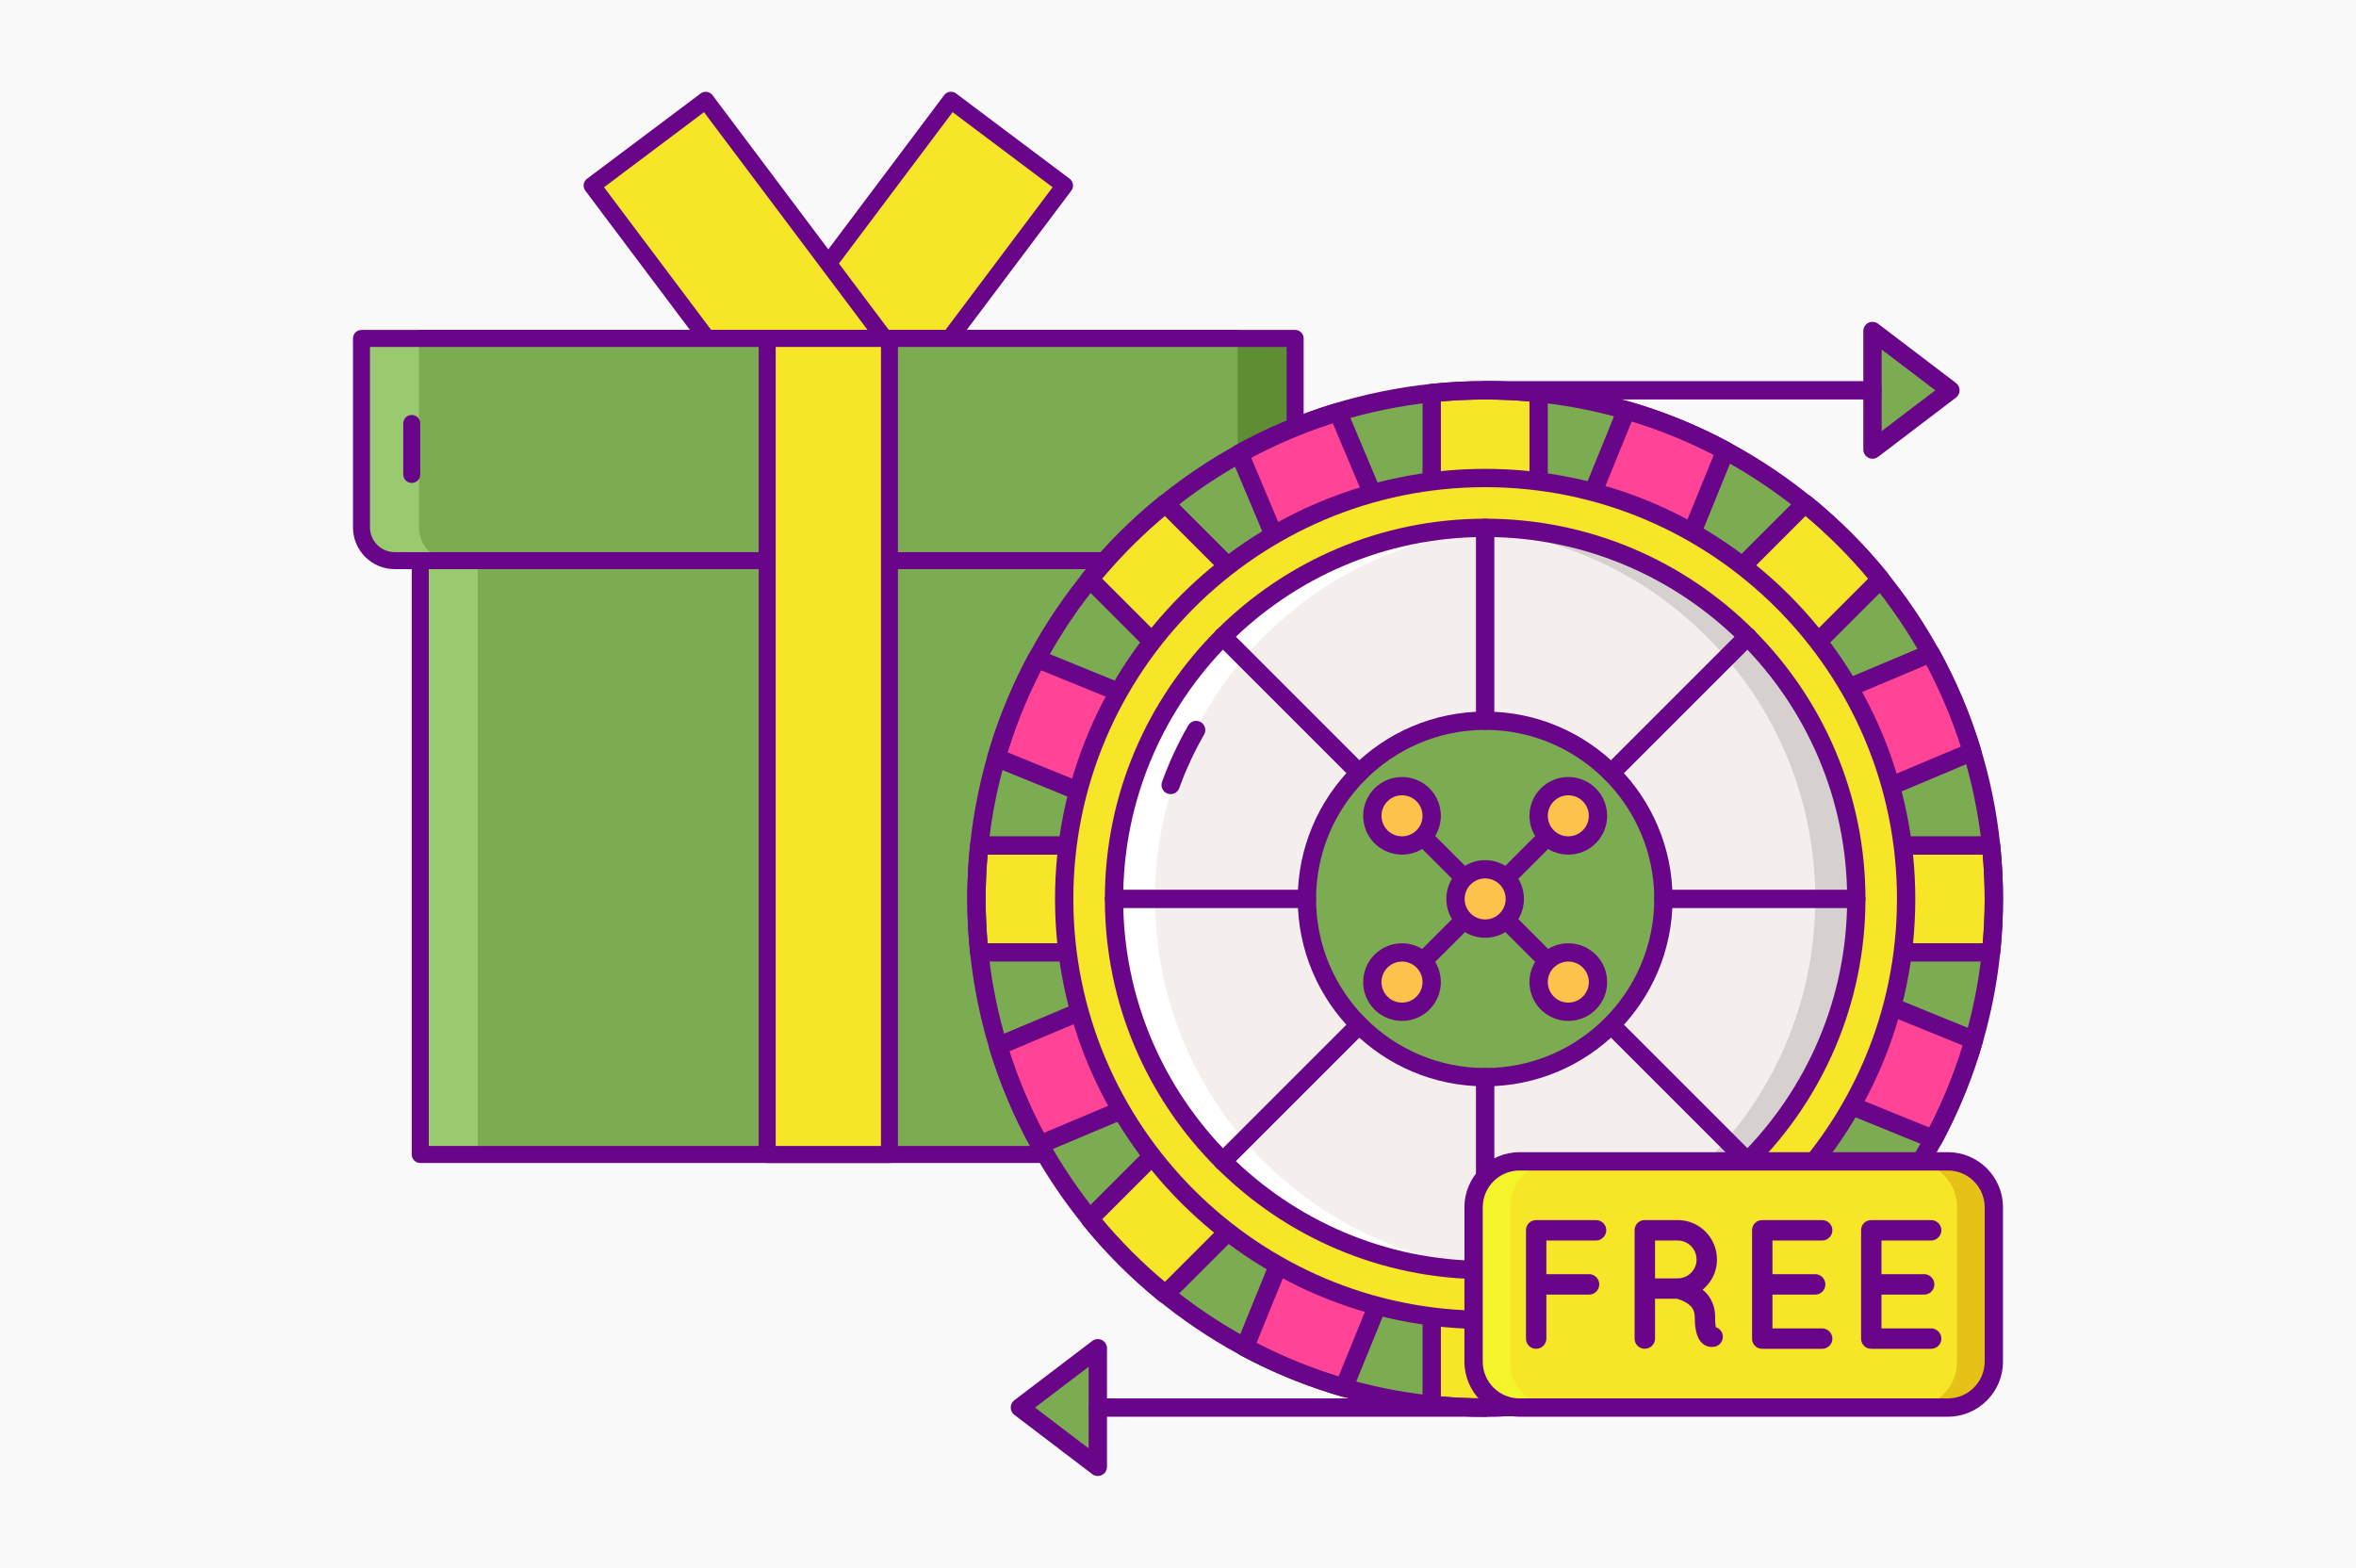 <?xml version="1.0" encoding="UTF-8"?>
<svg id="Layer_1" data-name="Layer 1" xmlns="http://www.w3.org/2000/svg" viewBox="0 0 565 376">
  <defs>
    <style>
      .cls-1 {
        fill: #fcc24c;
      }

      .cls-2 {
        fill: #99ca6f;
      }

      .cls-3 {
        fill: #690589;
      }

      .cls-4 {
        fill: #e5c217;
      }

      .cls-5 {
        fill: #f4efed;
      }

      .cls-6 {
        fill: #fff;
      }

      .cls-7 {
        fill: #f9f9f9;
      }

      .cls-8 {
        fill: #f4f42a;
      }

      .cls-9 {
        fill: #ff4397;
      }

      .cls-10 {
        fill: #d6d1cf;
      }

      .cls-11 {
        fill: #5d8e33;
      }

      .cls-12 {
        fill: #f7e528;
      }

      .cls-13 {
        fill: #7bac51;
      }
    </style>
  </defs>
  <rect class="cls-7" width="565" height="376"/>
  <g>
    <g>
      <path class="cls-13" d="M100.78,81.17h195.72v195.72H100.78V81.17Z"/>
      <path class="cls-11" d="M282.72,81.17h13.78v195.72h-13.78V81.17Z"/>
      <path class="cls-2" d="M100.78,81.17h13.78v195.72h-13.78V81.17Z"/>
      <path class="cls-12" d="M207.55,107.95l-27.26-20.48,47.74-63.54,27.26,20.48-47.74,63.54Z"/>
      <path class="cls-3" d="M207.59,110.05c-.43,0-.86-.13-1.22-.41l-27.25-20.46c-.43-.32-.72-.81-.79-1.34-.08-.54.06-1.08.39-1.51l47.7-63.51c.68-.9,1.95-1.08,2.85-.41l27.25,20.46c.43.32.72.81.79,1.34s-.06,1.08-.39,1.51l-47.7,63.51c-.4.53-1.01.81-1.63.81h0ZM183.2,87.15l23.98,18.01,45.25-60.25-23.98-18.01-45.25,60.25Z"/>
      <path class="cls-12" d="M142.03,44.46l27.26-20.48,47.74,63.54-27.26,20.48-47.74-63.54Z"/>
      <path class="cls-3" d="M189.7,110.05c-.62,0-1.23-.28-1.63-.81l-47.7-63.51c-.33-.43-.46-.98-.39-1.51s.36-1.02.79-1.34l27.25-20.46c.9-.68,2.18-.49,2.85.41l47.69,63.51c.33.43.46.98.39,1.51-.08.54-.36,1.02-.79,1.34l-27.24,20.46c-.37.28-.8.41-1.22.41h0ZM144.85,44.91l45.25,60.25,23.98-18.01-45.25-60.25-23.98,18.01Z"/>
      <path class="cls-3" d="M296.5,278.93H100.78c-1.13,0-2.04-.91-2.04-2.04V81.17c0-1.13.91-2.04,2.04-2.04h195.72c1.13,0,2.04.91,2.04,2.04v195.72c0,1.13-.91,2.04-2.04,2.04ZM102.82,274.85h191.64V83.21H102.82v191.64Z"/>
      <path class="cls-13" d="M310.59,81.17H86.69v45.33c0,4.4,3.56,7.96,7.96,7.96h207.98c4.4,0,7.96-3.56,7.96-7.96v-45.33h0Z"/>
      <path class="cls-11" d="M296.81,81.17v45.33c0,4.4-3.56,7.96-7.96,7.96h13.78c4.4,0,7.96-3.56,7.96-7.96v-45.33h-13.78Z"/>
      <path class="cls-2" d="M100.48,81.17v45.33c0,4.4,3.56,7.96,7.96,7.96h-13.78c-4.4,0-7.96-3.56-7.96-7.96v-45.33h13.78Z"/>
      <path class="cls-3" d="M302.63,136.5H94.65c-5.51,0-10-4.49-10-10v-45.33c0-1.13.91-2.04,2.04-2.04h223.9c1.13,0,2.04.91,2.04,2.04v45.33c0,5.51-4.49,10-10,10ZM88.73,83.21v43.29c0,3.26,2.66,5.92,5.92,5.92h207.98c3.26,0,5.92-2.66,5.92-5.92v-43.29H88.73Z"/>
      <path class="cls-3" d="M98.74,115.83c-1.13,0-2.04-.91-2.04-2.04v-12.23c0-1.13.91-2.04,2.04-2.04s2.04.91,2.04,2.04v12.23c0,1.13-.91,2.04-2.04,2.04Z"/>
      <path class="cls-12" d="M183.98,81.17h29.32v195.72h-29.32V81.17Z"/>
      <path class="cls-3" d="M213.3,278.93h-29.32c-1.13,0-2.04-.91-2.04-2.04V81.17c0-1.13.91-2.04,2.04-2.04h29.32c1.13,0,2.04.91,2.04,2.04v195.72c0,1.13-.91,2.04-2.04,2.04ZM186.02,274.85h25.25V83.21h-25.25v191.64Z"/>
    </g>
    <g>
      <path class="cls-13" d="M244.58,337.59l9.34-7.11,9.34-7.11v28.43l-9.34-7.11-9.34-7.11Z"/>
      <circle class="cls-13" cx="356.16" cy="215.6" r="121.99"/>
      <path class="cls-12" d="M451,138.88c-5.39-6.66-11.47-12.74-18.13-18.13l-63.89,63.89v-90.37c-4.21-.44-8.49-.67-12.82-.67s-8.61.23-12.82.67v90.37l-63.89-63.89c-6.66,5.39-12.74,11.47-18.13,18.13l63.89,63.89h-90.37c-.44,4.21-.67,8.49-.67,12.82s.23,8.61.67,12.82h90.37l-63.89,63.89c5.39,6.66,11.47,12.74,18.13,18.13l63.89-63.89v90.37c4.21.44,8.49.67,12.82.67s8.61-.23,12.82-.67v-90.37l63.89,63.89c6.66-5.39,12.74-11.47,18.13-18.13l-63.89-63.89h90.37c.44-4.21.67-8.49.67-12.82s-.23-8.61-.67-12.82h-90.37l63.89-63.89Z"/>
      <path class="cls-9" d="M379.99,239.14l83.71,34.08c4.02-7.48,7.28-15.43,9.68-23.75l-83.71-34.09,83.29-35.09c-2.5-8.28-5.85-16.19-9.96-23.63l-83.29,35.09,34.08-83.71c-7.48-4.02-15.43-7.28-23.75-9.68l-34.09,83.71-35.09-83.29c-8.28,2.5-16.19,5.85-23.63,9.96l35.09,83.29-83.71-34.08c-4.02,7.48-7.28,15.43-9.68,23.75l83.71,34.09-83.29,35.09c2.5,8.28,5.85,16.19,9.96,23.63l83.29-35.09-34.08,83.71c7.48,4.02,15.43,7.28,23.75,9.68l34.09-83.71,35.09,83.29c8.28-2.5,16.19-5.85,23.63-9.96l-35.09-83.29Z"/>
      <path class="cls-3" d="M322.28,335.01c-.2,0-.41-.03-.61-.09-8.36-2.41-16.49-5.73-24.18-9.85-.99-.53-1.42-1.72-1-2.76l32.08-78.79-78.4,33.03c-1.03.44-2.23.02-2.78-.96-4.22-7.63-7.63-15.72-10.14-24.05-.33-1.08.21-2.22,1.25-2.66l78.41-33.03-78.8-32.09c-1.04-.42-1.59-1.56-1.28-2.64,2.41-8.36,5.73-16.49,9.85-24.18.53-.99,1.72-1.42,2.76-1l78.79,32.08-33.03-78.4c-.44-1.03-.02-2.23.96-2.77,7.63-4.22,15.72-7.63,24.06-10.15,1.07-.32,2.22.21,2.66,1.25l33.03,78.41,32.09-78.8c.42-1.04,1.57-1.59,2.64-1.28,8.36,2.41,16.5,5.73,24.18,9.85.99.53,1.42,1.72,1,2.76l-32.08,78.79,78.4-33.03c1.03-.43,2.23-.02,2.78.96,4.22,7.63,7.63,15.72,10.14,24.05.33,1.08-.21,2.22-1.25,2.66l-78.41,33.03,78.8,32.09c1.04.42,1.59,1.56,1.28,2.64-2.41,8.36-5.73,16.49-9.85,24.18-.53.99-1.72,1.42-2.76,1l-78.79-32.08,33.03,78.4c.44,1.03.02,2.23-.96,2.77-7.63,4.22-15.72,7.63-24.06,10.15-1.07.32-2.22-.22-2.66-1.25l-33.03-78.41-32.09,78.8c-.34.84-1.16,1.37-2.03,1.37h0ZM301.32,322.12c6.3,3.25,12.91,5.94,19.68,8.02l33.33-81.87c.34-.82,1.13-1.36,2.02-1.37.91-.04,1.69.52,2.04,1.34l34.32,81.46c6.75-2.16,13.32-4.93,19.58-8.26l-34.31-81.45c-.34-.82-.16-1.76.46-2.4.63-.63,1.57-.83,2.39-.49l81.86,33.33c3.25-6.3,5.94-12.91,8.02-19.68l-81.87-33.33c-.82-.34-1.36-1.13-1.37-2.02,0-.89.53-1.69,1.34-2.04l81.46-34.32c-2.16-6.75-4.93-13.32-8.26-19.58l-81.45,34.31c-.82.34-1.77.16-2.4-.46s-.83-1.57-.49-2.39l33.33-81.86c-6.3-3.25-12.91-5.94-19.68-8.02l-33.33,81.87c-.34.82-1.13,1.36-2.02,1.37-.94,0-1.69-.53-2.04-1.34l-34.32-81.46c-6.75,2.16-13.32,4.93-19.58,8.26l34.31,81.45c.34.82.16,1.76-.46,2.4-.63.63-1.57.83-2.39.49l-81.86-33.33c-3.25,6.31-5.94,12.91-8.02,19.68l81.87,33.33c.82.34,1.36,1.13,1.37,2.02,0,.89-.53,1.69-1.34,2.04l-81.46,34.32c2.16,6.75,4.93,13.32,8.26,19.58l81.45-34.31c.82-.34,1.77-.16,2.4.46s.82,1.57.49,2.39l-33.33,81.86Z"/>
      <path class="cls-3" d="M356.16,339.78c-4.33,0-8.72-.23-13.05-.68-1.12-.12-1.97-1.06-1.97-2.18v-85.06l-60.14,60.14c-.8.8-2.06.86-2.94.15-6.77-5.48-12.98-11.69-18.46-18.46-.71-.87-.64-2.14.15-2.94l60.14-60.14h-85.06c-1.12,0-2.07-.85-2.18-1.97-.45-4.33-.68-8.72-.68-13.05s.23-8.72.68-13.05c.12-1.12,1.06-1.97,2.18-1.97h85.06l-60.14-60.14c-.8-.8-.86-2.06-.15-2.94,5.48-6.77,11.69-12.98,18.46-18.46.87-.71,2.14-.64,2.94.15l60.14,60.14v-85.06c0-1.12.85-2.07,1.97-2.18,8.66-.9,17.44-.9,26.1,0,1.12.12,1.97,1.06,1.97,2.18v85.06l60.14-60.14c.79-.8,2.06-.86,2.94-.15,6.77,5.48,12.98,11.69,18.46,18.46.71.87.64,2.14-.15,2.94l-60.14,60.14h85.06c1.13,0,2.07.85,2.18,1.97.45,4.33.68,8.72.68,13.05s-.23,8.72-.68,13.05c-.12,1.12-1.06,1.97-2.18,1.97h-85.06l60.14,60.14c.8.8.86,2.06.15,2.94-5.48,6.77-11.69,12.98-18.46,18.46-.87.71-2.14.64-2.94-.15l-60.14-60.14v85.06c0,1.13-.85,2.07-1.97,2.18-4.33.45-8.72.68-13.05.68h0ZM345.54,334.92c7.07.62,14.17.62,21.25,0v-88.37c0-.89.53-1.69,1.36-2.03.82-.34,1.77-.15,2.39.48l62.48,62.48c5.43-4.55,10.47-9.59,15.03-15.03l-62.48-62.48c-.63-.63-.82-1.57-.48-2.39.34-.82,1.14-1.36,2.03-1.36h88.37c.31-3.54.47-7.1.47-10.62s-.16-7.09-.47-10.62h-88.37c-.89,0-1.69-.53-2.03-1.36-.34-.82-.15-1.77.48-2.39l62.48-62.48c-4.55-5.43-9.59-10.47-15.03-15.03l-62.48,62.48c-.63.63-1.58.82-2.39.48-.82-.34-1.36-1.14-1.36-2.03v-88.37c-7.07-.62-14.17-.62-21.25,0v88.37c0,.89-.53,1.69-1.36,2.03-.82.34-1.77.15-2.39-.48l-62.48-62.48c-5.43,4.55-10.47,9.59-15.03,15.03l62.48,62.48c.63.63.82,1.57.48,2.39-.34.82-1.14,1.36-2.03,1.36h-88.37c-.31,3.54-.47,7.1-.47,10.62s.16,7.09.47,10.62h88.37c.89,0,1.69.53,2.03,1.36.34.82.15,1.77-.48,2.39l-62.48,62.48c4.55,5.43,9.59,10.47,15.03,15.03l62.48-62.48c.63-.63,1.57-.82,2.39-.48.82.34,1.36,1.14,1.36,2.03v88.37Z"/>
      <path class="cls-3" d="M356.16,339.78c-68.48,0-124.19-55.71-124.19-124.19s55.71-124.19,124.19-124.19,124.19,55.71,124.19,124.19-55.71,124.19-124.19,124.19ZM356.16,95.81c-66.05,0-119.79,53.74-119.79,119.79s53.74,119.79,119.79,119.79,119.79-53.74,119.79-119.79-53.74-119.79-119.79-119.79Z"/>
      <circle class="cls-12" cx="356.16" cy="215.6" r="100.96"/>
      <path class="cls-3" d="M356.16,318.75c-56.88,0-103.15-46.27-103.15-103.15s46.27-103.15,103.15-103.15,103.15,46.27,103.15,103.15-46.27,103.15-103.15,103.15ZM356.16,116.84c-54.46,0-98.76,44.3-98.76,98.76s44.3,98.76,98.76,98.76,98.76-44.3,98.76-98.76-44.3-98.76-98.76-98.76Z"/>
      <circle class="cls-5" cx="356.16" cy="215.6" r="89"/>
      <path class="cls-10" d="M356.16,126.59c-1.65,0-3.29.05-4.92.14,46.87,2.55,84.08,41.36,84.08,88.87s-37.22,86.31-84.08,88.87c1.63.09,3.27.14,4.92.14,49.16,0,89-39.85,89-89s-39.85-89-89-89h0Z"/>
      <path class="cls-6" d="M356.16,304.6c1.65,0,3.29-.05,4.92-.14-46.87-2.55-84.08-41.36-84.08-88.87s37.22-86.31,84.08-88.87c-1.63-.09-3.27-.14-4.92-.14-49.16,0-89,39.85-89,89s39.85,89,89,89h0Z"/>
      <circle class="cls-13" cx="356.16" cy="215.6" r="42.75"/>
      <g>
        <path class="cls-3" d="M356.16,306.8c-50.29,0-91.2-40.91-91.2-91.2s40.91-91.2,91.2-91.2,91.2,40.91,91.2,91.2-40.91,91.2-91.2,91.2ZM356.16,128.79c-47.87,0-86.81,38.94-86.81,86.81s38.94,86.81,86.81,86.81,86.81-38.94,86.81-86.81-38.94-86.81-86.81-86.81Z"/>
        <path class="cls-3" d="M280.74,190.46c-.25,0-.5-.04-.75-.13-1.14-.41-1.73-1.67-1.32-2.81,1.69-4.66,3.8-9.21,6.28-13.53.61-1.05,1.95-1.42,3-.81s1.41,1.95.81,3c-2.35,4.09-4.36,8.41-5.96,12.84-.32.89-1.17,1.45-2.06,1.45Z"/>
        <path class="cls-3" d="M356.16,260.54c-24.78,0-44.94-20.16-44.94-44.94s20.16-44.94,44.94-44.94,44.94,20.16,44.94,44.94-20.16,44.94-44.94,44.94ZM356.16,175.05c-22.36,0-40.55,18.19-40.55,40.55s18.19,40.55,40.55,40.55,40.55-18.19,40.55-40.55-18.19-40.55-40.55-40.55Z"/>
        <path class="cls-3" d="M341.25,232.7c-.56,0-1.12-.21-1.55-.64-.86-.86-.86-2.25,0-3.11l29.81-29.81c.86-.86,2.25-.86,3.11,0,.86.86.86,2.25,0,3.11l-29.81,29.81c-.43.43-.99.64-1.55.64Z"/>
        <path class="cls-3" d="M371.07,232.7c-.56,0-1.12-.21-1.55-.64l-29.81-29.81c-.86-.86-.86-2.25,0-3.11.86-.86,2.25-.86,3.11,0l29.81,29.81c.86.86.86,2.25,0,3.11-.43.43-.99.64-1.55.64Z"/>
        <path class="cls-3" d="M356.16,175.05c-1.21,0-2.2-.98-2.2-2.2v-46.26c0-1.21.98-2.2,2.2-2.2s2.2.98,2.2,2.2v46.26c0,1.21-.98,2.2-2.2,2.2Z"/>
        <path class="cls-3" d="M356.16,306.8c-1.21,0-2.2-.98-2.2-2.2v-46.26c0-1.21.98-2.2,2.2-2.2s2.2.98,2.2,2.2v46.26c0,1.21-.98,2.2-2.2,2.2h0Z"/>
        <path class="cls-3" d="M445.16,217.79h-46.26c-1.21,0-2.2-.98-2.2-2.2s.98-2.2,2.2-2.2h46.26c1.21,0,2.2.98,2.2,2.2s-.98,2.2-2.2,2.2h0Z"/>
        <path class="cls-3" d="M313.42,217.79h-46.26c-1.21,0-2.2-.98-2.2-2.2s.98-2.2,2.2-2.2h46.26c1.21,0,2.2.98,2.2,2.2s-.98,2.2-2.2,2.2Z"/>
        <path class="cls-3" d="M325.94,187.57c-.56,0-1.12-.21-1.55-.64l-32.71-32.71c-.86-.86-.86-2.25,0-3.11.86-.86,2.25-.86,3.11,0l32.71,32.71c.86.86.86,2.25,0,3.11-.43.43-.99.64-1.55.64Z"/>
        <path class="cls-3" d="M419.1,280.73c-.56,0-1.12-.21-1.55-.64l-32.71-32.71c-.86-.86-.86-2.25,0-3.11.86-.86,2.25-.86,3.11,0l32.71,32.71c.86.86.86,2.25,0,3.11-.43.43-.99.64-1.55.64h0Z"/>
        <path class="cls-3" d="M386.39,187.57c-.56,0-1.12-.21-1.55-.64-.86-.86-.86-2.25,0-3.11l32.71-32.71c.86-.86,2.25-.86,3.11,0s.86,2.25,0,3.11l-32.71,32.71c-.43.43-.99.64-1.55.64Z"/>
        <path class="cls-3" d="M293.22,280.73c-.56,0-1.12-.21-1.55-.64-.86-.86-.86-2.25,0-3.11l32.71-32.71c.86-.86,2.25-.86,3.11,0s.86,2.25,0,3.11l-32.71,32.71c-.43.43-.99.64-1.55.64Z"/>
      </g>
      <path class="cls-1" d="M381.14,200.69c-2.78,2.78-7.29,2.78-10.07,0-2.78-2.78-2.78-7.29,0-10.07s7.29-2.78,10.07,0c2.78,2.78,2.78,7.29,0,10.07Z"/>
      <path class="cls-1" d="M341.25,240.57c-2.78,2.78-7.29,2.78-10.07,0s-2.78-7.29,0-10.07c2.78-2.78,7.29-2.78,10.07,0,2.78,2.78,2.78,7.29,0,10.07Z"/>
      <path class="cls-1" d="M371.07,240.57c-2.78-2.78-2.78-7.29,0-10.07,2.78-2.78,7.29-2.78,10.07,0s2.78,7.29,0,10.07-7.29,2.78-10.07,0Z"/>
      <circle class="cls-1" cx="356.16" cy="215.6" r="7.12"/>
      <path class="cls-1" d="M331.19,200.69c-2.78-2.78-2.78-7.29,0-10.07,2.78-2.78,7.29-2.78,10.07,0,2.78,2.78,2.78,7.29,0,10.07-2.78,2.78-7.29,2.78-10.07,0Z"/>
      <path class="cls-3" d="M376.1,204.97c-2.39,0-4.77-.91-6.59-2.72-3.63-3.63-3.63-9.54,0-13.17,3.63-3.63,9.54-3.63,13.18,0,3.63,3.63,3.63,9.54,0,13.17-1.81,1.82-4.2,2.72-6.59,2.72ZM376.1,190.74c-1.26,0-2.52.48-3.48,1.44-1.92,1.92-1.92,5.04,0,6.96,1.92,1.92,5.04,1.92,6.96,0,1.92-1.92,1.92-5.04,0-6.96-.96-.96-2.22-1.44-3.48-1.44Z"/>
      <path class="cls-3" d="M336.22,244.85c-2.39,0-4.77-.91-6.59-2.72-3.63-3.63-3.63-9.54,0-13.17,3.63-3.63,9.54-3.63,13.18,0,3.63,3.63,3.63,9.54,0,13.17-1.82,1.82-4.2,2.72-6.59,2.72ZM341.25,240.57h.01-.01ZM336.22,230.62c-1.26,0-2.52.48-3.48,1.44-1.92,1.92-1.92,5.04,0,6.96,1.92,1.92,5.04,1.92,6.96,0,1.92-1.92,1.92-5.04,0-6.96-.96-.96-2.22-1.44-3.48-1.44Z"/>
      <path class="cls-3" d="M376.1,244.85c-2.39,0-4.77-.91-6.59-2.72h0c-3.63-3.63-3.63-9.54,0-13.17,3.63-3.63,9.54-3.63,13.18,0s3.63,9.54,0,13.17c-1.81,1.82-4.2,2.72-6.59,2.72ZM372.62,239.02c1.92,1.92,5.04,1.92,6.96,0,1.92-1.92,1.92-5.04,0-6.96-1.92-1.92-5.04-1.92-6.96,0-1.92,1.92-1.92,5.04,0,6.96Z"/>
      <path class="cls-3" d="M356.16,224.91c-2.39,0-4.77-.91-6.59-2.72-3.63-3.63-3.63-9.54,0-13.17,3.63-3.63,9.54-3.63,13.17,0,3.63,3.63,3.63,9.54,0,13.17-1.82,1.82-4.2,2.72-6.59,2.72h0ZM356.16,210.68c-1.26,0-2.52.48-3.48,1.44-1.92,1.92-1.92,5.04,0,6.96,1.92,1.92,5.04,1.92,6.96,0,1.92-1.92,1.92-5.04,0-6.96-.96-.96-2.22-1.44-3.48-1.44Z"/>
      <path class="cls-3" d="M336.22,204.97c-2.39,0-4.77-.91-6.59-2.72-3.63-3.63-3.63-9.54,0-13.17,3.63-3.63,9.54-3.63,13.18,0,3.63,3.63,3.63,9.54,0,13.17-1.82,1.82-4.2,2.72-6.59,2.72ZM336.22,190.74c-1.26,0-2.52.48-3.48,1.44-1.92,1.92-1.92,5.04,0,6.96,1.92,1.92,5.04,1.92,6.96,0s1.92-5.04,0-6.96c-.96-.96-2.22-1.44-3.48-1.44Z"/>
      <path class="cls-3" d="M356.16,339.78h-92.89c-1.21,0-2.2-.98-2.2-2.2s.98-2.2,2.2-2.2h92.89c1.21,0,2.2.98,2.2,2.2s-.98,2.2-2.2,2.2Z"/>
      <path class="cls-3" d="M263.27,354c-.47,0-.94-.15-1.33-.45l-18.69-14.22c-.55-.42-.87-1.06-.87-1.75s.32-1.33.87-1.75l18.69-14.22c.66-.51,1.56-.59,2.31-.22.75.37,1.22,1.13,1.22,1.97v28.43c0,.83-.47,1.6-1.22,1.97-.31.15-.64.23-.98.23h0ZM248.21,337.59l12.86,9.78v-19.57l-12.86,9.78Z"/>
      <path class="cls-13" d="M467.74,93.61l-9.34-7.11-9.34-7.11v28.43l9.34-7.11,9.34-7.11Z"/>
      <path class="cls-3" d="M449.05,95.81h-92.89c-1.21,0-2.2-.98-2.2-2.2s.98-2.2,2.2-2.2h92.89c1.21,0,2.2.98,2.2,2.2s-.98,2.2-2.2,2.2Z"/>
      <path class="cls-3" d="M449.05,110.02c-.33,0-.67-.07-.98-.23-.75-.37-1.22-1.13-1.22-1.97v-28.43c0-.83.47-1.6,1.22-1.97.75-.37,1.64-.28,2.31.22l18.69,14.22c.55.42.87,1.06.87,1.75s-.32,1.33-.87,1.75l-18.69,14.22c-.39.3-.86.45-1.33.45ZM451.25,83.82v19.57l12.86-9.78-12.86-9.78Z"/>
      <path class="cls-12" d="M467.13,337.59h-102.73c-6.09,0-11.02-4.93-11.02-11.02v-37.02c0-6.08,4.93-11.02,11.02-11.02h102.73c6.08,0,11.02,4.93,11.02,11.02v37.02c0,6.08-4.93,11.02-11.02,11.02Z"/>
      <path class="cls-4" d="M467.13,278.53h-8.82c6.08,0,11.02,4.93,11.02,11.02v37.02c0,6.09-4.93,11.02-11.02,11.02h8.82c6.08,0,11.02-4.93,11.02-11.02v-37.02c0-6.09-4.93-11.02-11.02-11.02Z"/>
      <path class="cls-8" d="M364.4,337.59h8.82c-6.09,0-11.02-4.93-11.02-11.02v-37.02c0-6.09,4.93-11.02,11.02-11.02h-8.82c-6.09,0-11.02,4.93-11.02,11.02v37.02c0,6.08,4.93,11.02,11.02,11.02Z"/>
      <path class="cls-3" d="M467.13,339.78h-102.73c-7.29,0-13.21-5.93-13.21-13.21v-37.02c0-7.29,5.93-13.21,13.21-13.21h102.73c7.29,0,13.21,5.93,13.21,13.21v37.02c0,7.29-5.93,13.21-13.21,13.21ZM364.4,280.73c-4.86,0-8.82,3.96-8.82,8.82v37.02c0,4.86,3.96,8.82,8.82,8.82h102.73c4.86,0,8.82-3.96,8.82-8.82v-37.02c0-4.86-3.96-8.82-8.82-8.82h-102.73Z"/>
      <path class="cls-3" d="M365.95,321.07v-26.02c0-1.32,1.06-2.42,2.42-2.42h14.42c1.28,0,2.42,1.1,2.42,2.42s-1.15,2.47-2.42,2.47h-11.95v8.07h10.27c1.32,0,2.42,1.15,2.42,2.43,0,1.37-1.1,2.47-2.42,2.47h-10.27v10.58c0,1.32-1.1,2.42-2.47,2.42s-2.42-1.1-2.42-2.42h0Z"/>
      <path class="cls-3" d="M413.03,319.83c.44,1.28-.26,2.65-1.54,3.09-.18.04-.53.13-.97.13h-.05c-.44,0-1.1-.09-1.72-.49-.57-.35-1.06-.92-1.41-1.54-.62-1.28-.92-2.87-.92-5.29-.04-.84-.22-1.41-.53-1.9-.26-.49-.79-.92-1.32-1.28-.92-.62-2.07-.97-2.47-1.06h-5.2v9.57c0,1.32-1.1,2.42-2.47,2.42s-2.43-1.1-2.43-2.42v-26.02c0-1.37,1.06-2.42,2.43-2.42h7.89c5.25,0,9.43,4.23,9.43,9.48,0,2.91-1.32,5.47-3.44,7.23.57.44,1.1.97,1.54,1.63.88,1.28,1.46,2.91,1.46,4.76-.04,1.32.09,2.16.18,2.6.71.22,1.28.75,1.54,1.5h0ZM406.86,302.11c0-2.56-2.03-4.59-4.54-4.59h-5.42v9.08h5.42c2.51,0,4.54-2.03,4.54-4.5Z"/>
      <path class="cls-3" d="M420.17,321.07v-26.02c0-1.37,1.06-2.42,2.42-2.42h14.42c1.28,0,2.42,1.06,2.42,2.42s-1.15,2.47-2.42,2.47h-11.95v8.07h10.27c1.32,0,2.42,1.15,2.42,2.43,0,1.37-1.1,2.47-2.42,2.47h-10.27v8.11h11.95c1.28,0,2.42,1.1,2.42,2.47s-1.15,2.42-2.42,2.42h-14.29c-.09,0-.09-.04-.09-.04l-.05.04c-1.37,0-2.42-1.1-2.42-2.43h0Z"/>
      <path class="cls-3" d="M446.31,321.07v-26.02c0-1.37,1.06-2.42,2.42-2.42h14.42c1.28,0,2.42,1.06,2.42,2.42s-1.15,2.47-2.42,2.47h-11.95v8.07h10.27c1.32,0,2.42,1.15,2.42,2.43,0,1.37-1.1,2.47-2.42,2.47h-10.27v8.11h11.95c1.28,0,2.42,1.1,2.42,2.47s-1.15,2.42-2.42,2.42h-14.29c-.09,0-.09-.04-.09-.04l-.04.04c-1.37,0-2.42-1.1-2.42-2.43h0Z"/>
    </g>
  </g>
</svg>